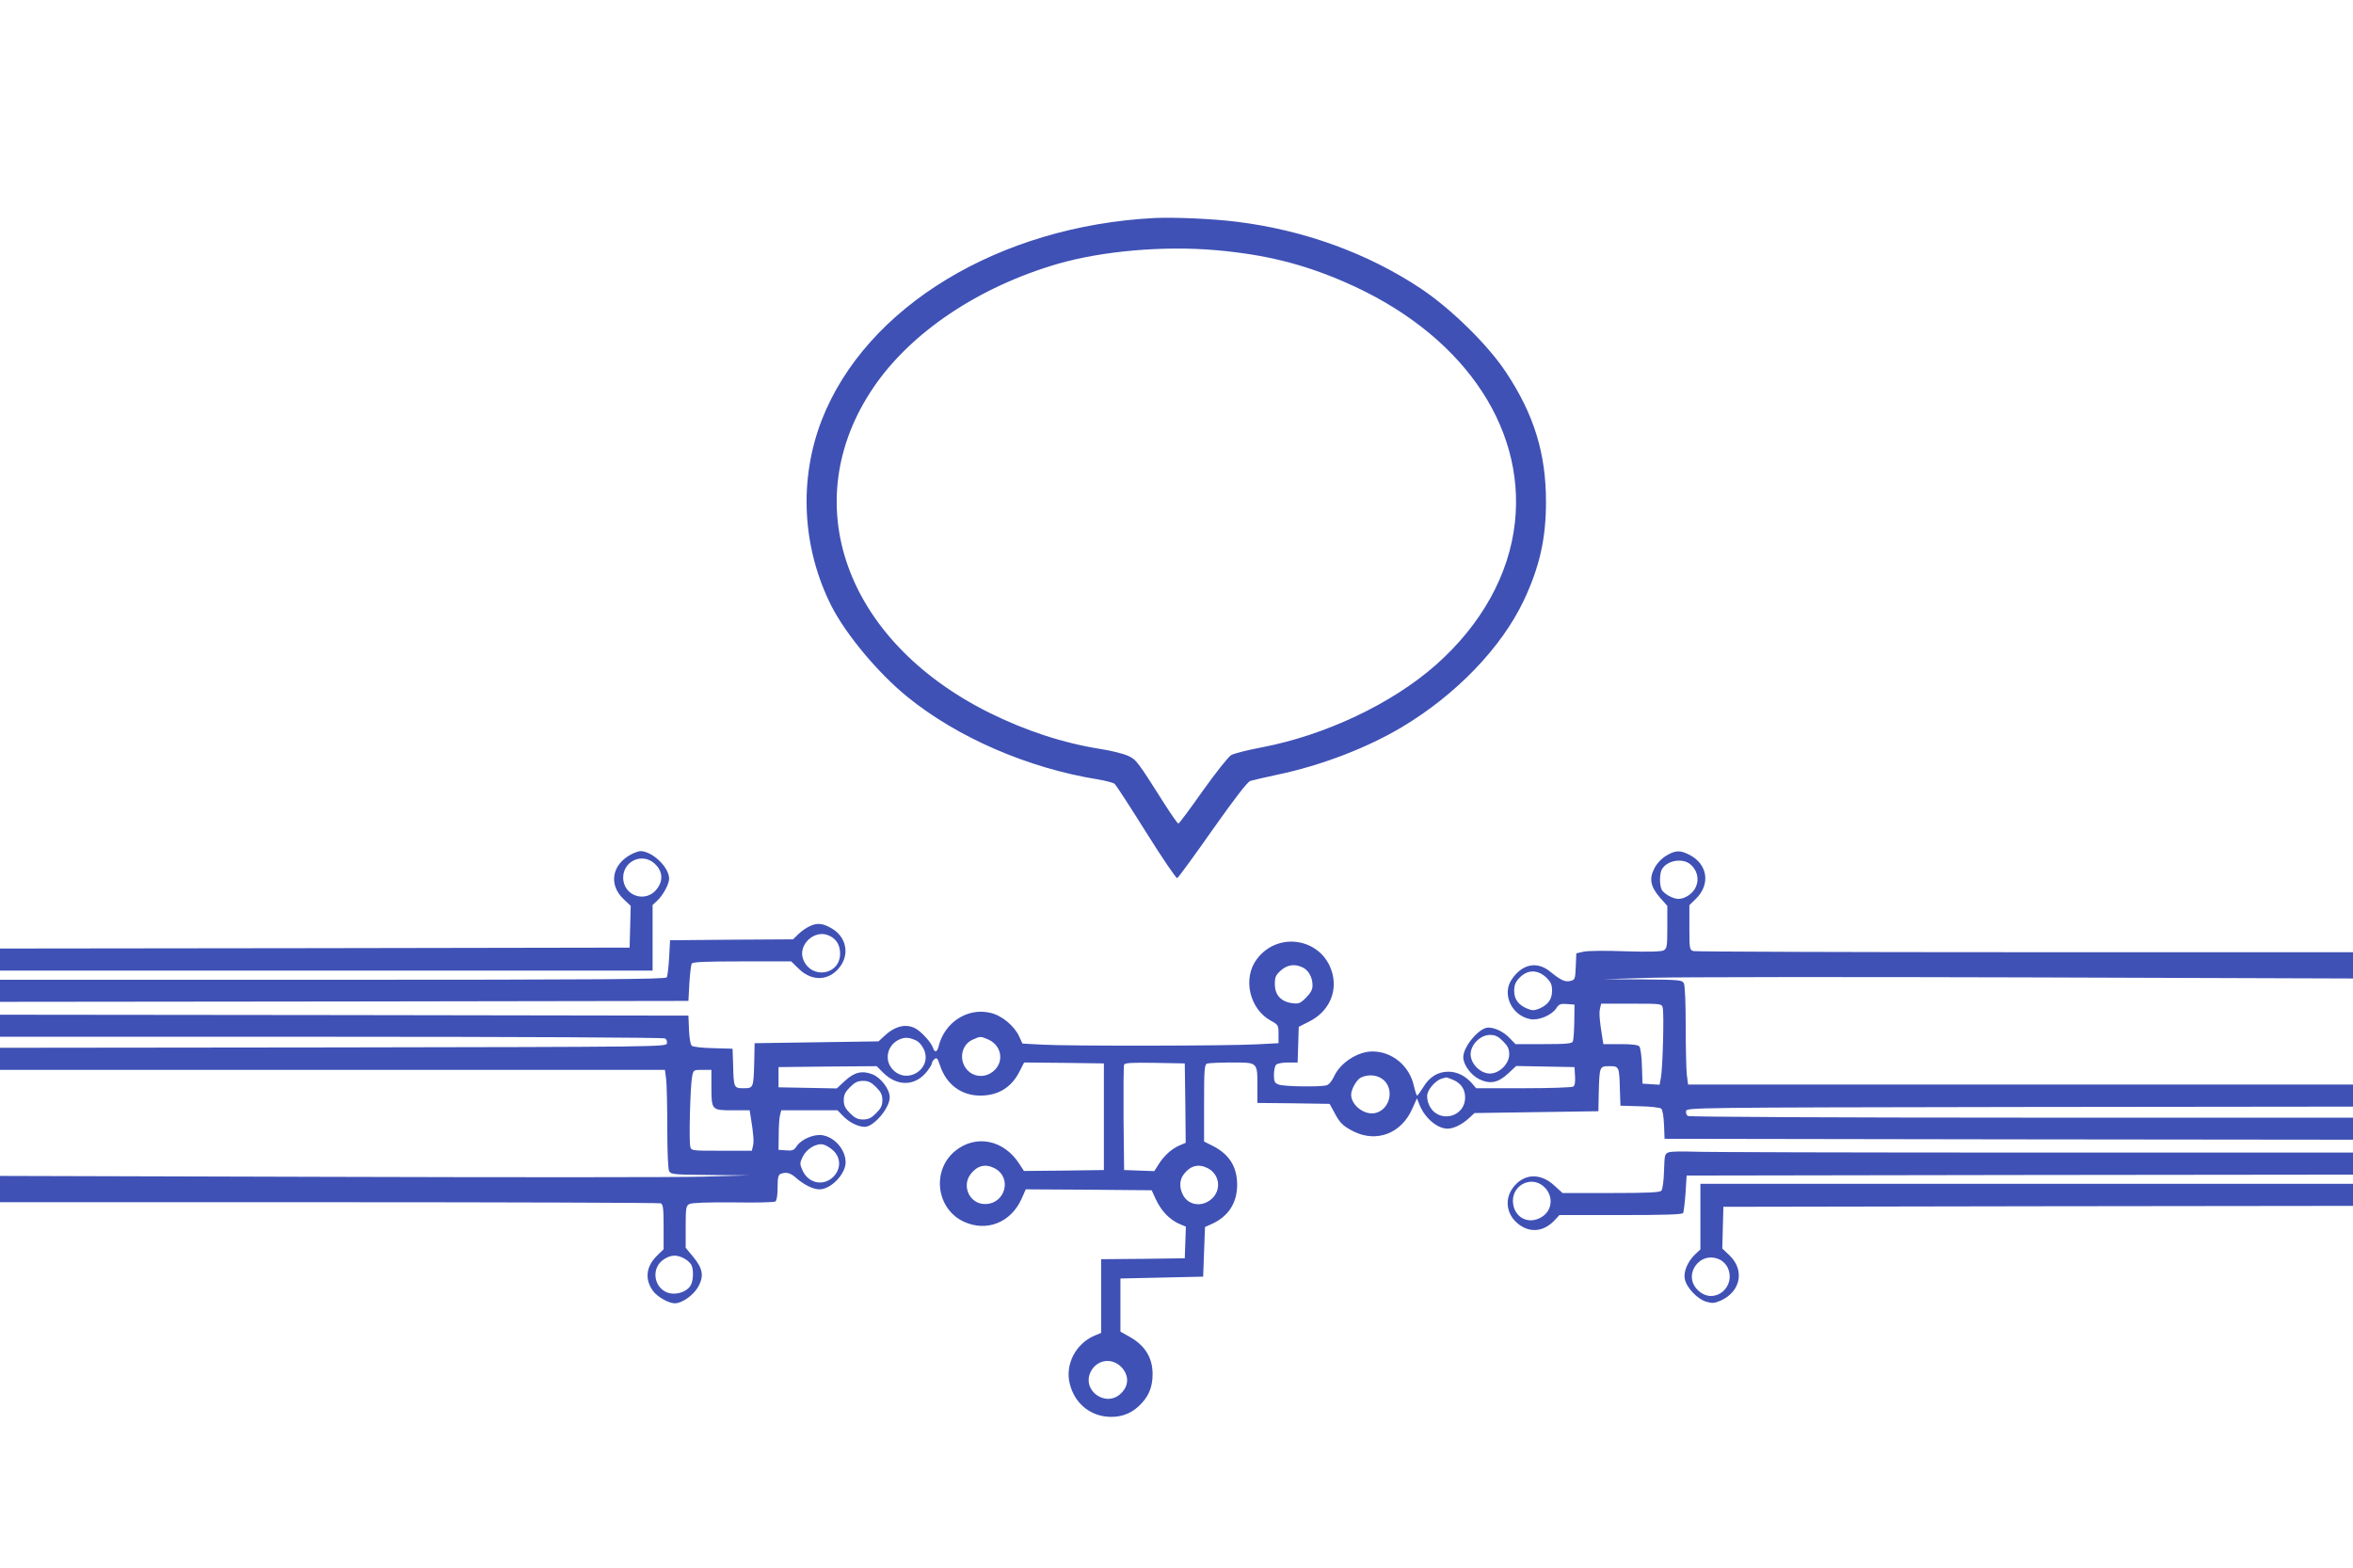 <?xml version="1.0" standalone="no"?>
<!DOCTYPE svg PUBLIC "-//W3C//DTD SVG 20010904//EN"
 "http://www.w3.org/TR/2001/REC-SVG-20010904/DTD/svg10.dtd">
<svg version="1.0" xmlns="http://www.w3.org/2000/svg"
 width="1280pt" height="853pt" viewBox="0 0 1280 853"
 preserveAspectRatio="xMidYMid meet">
<g transform="translate(0,853) scale(0.1,-0.1)"
fill="#3f51b5" stroke="none">
<path d="M6280 7344 c-846 -44 -1568 -482 -1809 -1097 -127 -326 -108 -697 52
-1014 79 -154 252 -363 412 -493 271 -221 657 -389 1038 -450 42 -7 83 -18 90
-24 8 -6 85 -125 172 -264 87 -139 163 -251 169 -249 5 2 92 120 192 263 123
174 190 261 206 266 13 4 79 19 148 34 235 49 486 145 677 259 294 176 540
431 662 688 86 183 121 336 121 537 0 263 -65 475 -217 704 -97 148 -299 346
-462 455 -291 194 -639 320 -1006 365 -128 16 -339 25 -445 20z m335 -175
c263 -23 472 -74 699 -173 628 -271 985 -775 927 -1308 -31 -284 -182 -556
-431 -776 -238 -210 -601 -382 -948 -448 -75 -14 -150 -33 -165 -42 -16 -10
-84 -96 -154 -194 -69 -98 -128 -178 -133 -178 -4 0 -38 48 -76 108 -147 232
-153 240 -197 260 -23 11 -89 28 -147 37 -205 32 -412 100 -611 199 -784 392
-1051 1145 -627 1769 204 300 573 547 1003 672 243 70 576 99 860 74z"/>
<path d="M3435 3883 c-106 -55 -126 -164 -44 -243 l40 -38 -3 -114 -3 -113
-1713 -3 -1712 -2 0 -60 0 -60 1775 0 1775 0 0 178 0 179 26 24 c31 29 64 90
64 119 0 63 -93 151 -158 150 -9 -1 -30 -8 -47 -17z m125 -50 c43 -39 49 -87
18 -133 -59 -87 -189 -47 -188 58 2 89 104 134 170 75z"/>
<path d="M9064 3875 c-25 -15 -50 -41 -64 -68 -30 -57 -22 -100 30 -160 l40
-45 0 -116 c0 -105 -2 -116 -20 -126 -14 -7 -81 -9 -208 -5 -103 4 -205 3
-227 -2 l-40 -9 -3 -72 c-3 -67 -4 -72 -28 -78 -30 -8 -53 3 -112 51 -72 58
-152 41 -209 -44 -54 -80 1 -196 101 -215 45 -9 117 21 142 59 14 22 23 26 58
23 l41 -3 -1 -92 c-1 -51 -4 -99 -8 -108 -4 -12 -31 -15 -159 -15 l-153 0 -30
31 c-32 35 -81 59 -118 59 -49 0 -136 -103 -136 -161 0 -41 42 -98 87 -120 59
-28 102 -20 158 32 l43 40 158 -3 159 -3 3 -49 c2 -32 -1 -52 -10 -57 -7 -5
-129 -9 -271 -9 l-257 0 -22 26 c-37 42 -82 64 -129 64 -57 0 -103 -28 -137
-85 -15 -24 -30 -45 -33 -45 -3 0 -11 24 -18 54 -24 108 -118 186 -225 186
-81 0 -176 -62 -210 -138 -11 -23 -27 -43 -40 -46 -35 -10 -233 -7 -260 4 -22
8 -26 16 -26 53 0 24 5 48 12 55 7 7 36 12 65 12 l52 0 3 97 3 97 59 30 c99
50 149 150 126 252 -44 196 -294 247 -414 85 -77 -104 -39 -269 76 -333 42
-23 43 -25 43 -73 l0 -50 -115 -6 c-158 -9 -1029 -10 -1167 -2 l-111 6 -18 39
c-26 57 -94 114 -156 128 -124 30 -250 -51 -282 -182 -8 -33 -22 -36 -31 -7
-10 29 -63 87 -96 105 -53 27 -112 12 -172 -45 l-28 -26 -337 -5 -337 -5 -2
-100 c-4 -144 -4 -145 -58 -145 -53 0 -54 2 -57 130 l-3 85 -104 3 c-58 1
-111 7 -118 13 -7 7 -13 41 -15 87 l-3 77 -1873 3 -1872 2 0 -60 0 -60 1803 0
c991 0 1808 -4 1815 -9 8 -5 12 -17 10 -27 -3 -19 -51 -19 -1816 -22 l-1812
-2 0 -60 0 -60 1809 0 1808 0 7 -52 c3 -29 6 -149 6 -266 0 -128 4 -221 10
-233 10 -18 24 -19 223 -21 l212 -2 -250 -7 c-137 -4 -1054 -4 -2038 -1
l-1787 5 0 -71 0 -72 1789 0 c984 0 1796 -3 1805 -6 13 -5 16 -26 16 -128 l0
-122 -35 -34 c-60 -58 -69 -128 -24 -191 23 -33 86 -69 120 -69 40 0 104 46
129 93 30 57 23 97 -30 161 l-40 48 0 114 c0 104 2 114 20 124 14 7 95 10 238
9 120 -2 223 0 230 5 7 4 12 32 12 76 0 53 4 69 16 74 31 12 54 6 86 -23 45
-38 91 -61 126 -61 62 0 142 83 142 147 0 67 -57 135 -124 147 -45 9 -117 -21
-142 -59 -14 -22 -23 -26 -58 -23 l-41 3 1 80 c0 44 3 92 7 108 l7 27 153 0
153 0 29 -30 c33 -35 83 -60 119 -60 49 0 136 102 136 161 0 43 -47 105 -92
124 -58 23 -100 13 -153 -36 l-43 -40 -158 3 -159 3 0 55 0 55 267 3 267 2 35
-35 c78 -78 177 -74 240 8 15 19 26 39 26 44 0 6 6 16 14 22 12 10 17 3 30
-36 34 -103 116 -163 219 -163 97 0 169 44 213 131 l25 49 217 -2 217 -3 0
-290 0 -290 -217 -3 -218 -2 -24 37 c-84 133 -238 164 -351 71 -128 -106 -102
-314 48 -384 124 -57 256 -5 314 124 l23 52 342 -2 343 -3 23 -50 c29 -62 72
-107 123 -131 l40 -17 -3 -86 -3 -86 -227 -3 -228 -2 0 -201 0 -200 -34 -14
c-105 -44 -164 -159 -136 -265 25 -98 100 -165 196 -176 67 -8 128 10 176 54
54 49 78 102 78 177 0 86 -39 152 -117 198 l-58 33 0 145 0 144 225 5 225 5 5
135 5 135 40 18 c88 41 134 113 135 210 0 99 -42 167 -132 213 l-48 24 0 209
c0 181 2 210 16 215 9 3 69 6 134 6 143 0 140 3 140 -129 l0 -91 197 -2 196
-3 24 -44 c32 -61 48 -76 106 -106 125 -62 258 -12 318 120 l27 60 16 -40 c30
-70 96 -125 151 -125 33 0 81 24 118 59 l28 26 337 5 337 5 2 100 c4 144 4
145 58 145 53 0 54 -2 57 -130 l3 -85 104 -3 c58 -1 111 -7 118 -13 7 -7 13
-41 15 -87 l3 -77 1873 -3 1872 -2 0 60 0 60 -1802 0 c-992 0 -1809 4 -1816 9
-8 5 -12 17 -10 27 3 19 51 19 1816 22 l1812 2 0 60 0 60 -1809 0 -1808 0 -7
53 c-3 28 -6 148 -6 265 0 128 -4 221 -10 233 -10 18 -24 19 -223 21 l-212 1
260 8 c143 4 1060 5 2038 2 l1777 -6 0 71 0 72 -1782 0 c-981 0 -1793 3 -1805
6 -22 6 -23 10 -23 128 l0 122 35 34 c81 79 65 189 -35 240 -51 26 -76 25
-126 -5z m129 -45 c38 -30 52 -80 33 -123 -15 -37 -59 -67 -96 -67 -29 0 -77
27 -90 49 -13 25 -13 87 0 111 26 48 109 64 153 30z m-2104 -564 c31 -17 51
-54 51 -97 0 -22 -10 -41 -35 -66 -32 -32 -40 -35 -77 -30 -60 8 -93 45 -93
103 0 39 5 50 33 75 36 32 77 37 121 15z m1325 -56 c22 -22 29 -37 29 -69 0
-47 -21 -77 -70 -98 -28 -11 -38 -11 -65 0 -49 21 -71 51 -71 97 0 31 7 48 28
70 45 47 100 47 149 0z m631 -163 c8 -29 0 -331 -10 -380 l-7 -38 -47 3 -46 3
-3 94 c-1 52 -8 101 -14 108 -7 9 -39 13 -103 13 l-93 0 -6 38 c-15 91 -18
133 -12 156 l6 26 165 0 c163 0 165 0 170 -23z m-869 -181 c26 -26 34 -42 34
-71 0 -52 -53 -105 -105 -105 -52 0 -105 53 -105 105 0 52 53 105 105 105 29
0 45 -8 71 -34z m-3189 2 c12 -6 29 -26 38 -45 49 -103 -84 -195 -166 -114
-52 52 -34 137 35 167 31 13 53 11 93 -8z m387 8 c71 -30 90 -114 37 -167 -58
-57 -149 -35 -173 42 -15 52 8 104 55 124 40 18 41 18 81 1z m1074 -347 l2
-216 -31 -13 c-44 -18 -86 -56 -115 -102 l-25 -39 -82 3 -82 3 -3 280 c-1 154
0 286 3 293 3 10 42 12 167 10 l163 -3 3 -216z m-2578 90 c0 -128 1 -129 114
-129 l94 0 6 -37 c15 -92 18 -134 12 -157 l-6 -26 -165 0 c-163 0 -165 0 -170
23 -8 29 0 331 10 380 7 37 8 37 56 37 l49 0 0 -91z m3661 32 c55 -56 26 -159
-50 -176 -59 -13 -131 43 -131 100 0 29 30 82 53 93 44 21 96 14 128 -17z
m373 5 c43 -18 66 -51 66 -96 0 -111 -148 -143 -195 -43 -10 21 -14 45 -10 62
7 32 50 77 80 84 11 3 21 5 23 6 1 0 18 -5 36 -13z m-3138 -40 c26 -26 34 -42
34 -71 0 -29 -8 -45 -34 -71 -26 -26 -42 -34 -71 -34 -29 0 -45 8 -71 34 -26
26 -34 42 -34 71 0 29 8 45 34 71 26 26 42 34 71 34 29 0 45 -8 71 -34z m-232
-346 c41 -40 41 -100 -1 -142 -55 -54 -139 -35 -169 39 -14 31 -13 38 3 71 21
43 74 74 112 66 15 -4 39 -19 55 -34z m876 -95 c98 -51 59 -195 -52 -195 -83
0 -129 98 -77 164 36 46 80 56 129 31z m1160 0 c66 -34 76 -121 19 -169 -52
-44 -125 -33 -154 24 -21 41 -19 83 6 114 36 46 80 56 129 31z m-2850 -490
c16 -8 34 -24 40 -34 15 -28 12 -93 -5 -117 -20 -30 -68 -47 -108 -40 -90 17
-112 139 -33 187 37 23 67 24 106 4z m2383 -595 c39 -44 38 -98 -4 -139 -81
-82 -218 15 -165 118 35 67 118 77 169 21z"/>
<path d="M4410 3494 c-19 -8 -49 -28 -65 -44 l-31 -30 -334 -2 -335 -3 -5 -95
c-3 -52 -9 -101 -13 -107 -7 -10 -381 -13 -1818 -13 l-1809 0 0 -60 0 -60
1872 2 1873 3 5 95 c3 52 9 101 13 108 6 9 72 12 275 12 l266 0 42 -41 c73
-71 168 -65 225 14 51 70 31 160 -44 205 -47 28 -78 33 -117 16z m103 -55 c38
-19 57 -51 57 -97 0 -116 -155 -142 -200 -33 -33 82 64 170 143 130z"/>
<path d="M9080 2262 c-24 -8 -25 -11 -28 -102 -1 -52 -8 -100 -14 -107 -8 -10
-70 -13 -274 -13 l-264 0 -45 41 c-77 71 -169 65 -226 -14 -49 -68 -31 -155
42 -204 62 -41 132 -30 188 31 l24 26 333 0 c231 0 335 3 340 11 3 6 9 54 13
107 l6 97 1813 3 1812 2 0 60 0 60 -1743 0 c-959 0 -1791 2 -1848 5 -57 2
-115 1 -129 -3z m-688 -182 c60 -47 57 -133 -6 -171 -74 -45 -155 1 -156 89 0
85 96 134 162 82z"/>
<path d="M9250 1912 l0 -179 -26 -24 c-42 -39 -67 -96 -59 -136 8 -46 68 -110
116 -124 33 -10 45 -9 80 6 108 49 131 165 48 245 l-40 38 3 114 3 113 1713 3
1712 2 0 60 0 60 -1775 0 -1775 0 0 -178z m109 -236 c15 -8 32 -26 39 -41 49
-107 -72 -205 -158 -127 -93 83 8 225 119 168z"/>
</g>
</svg>
